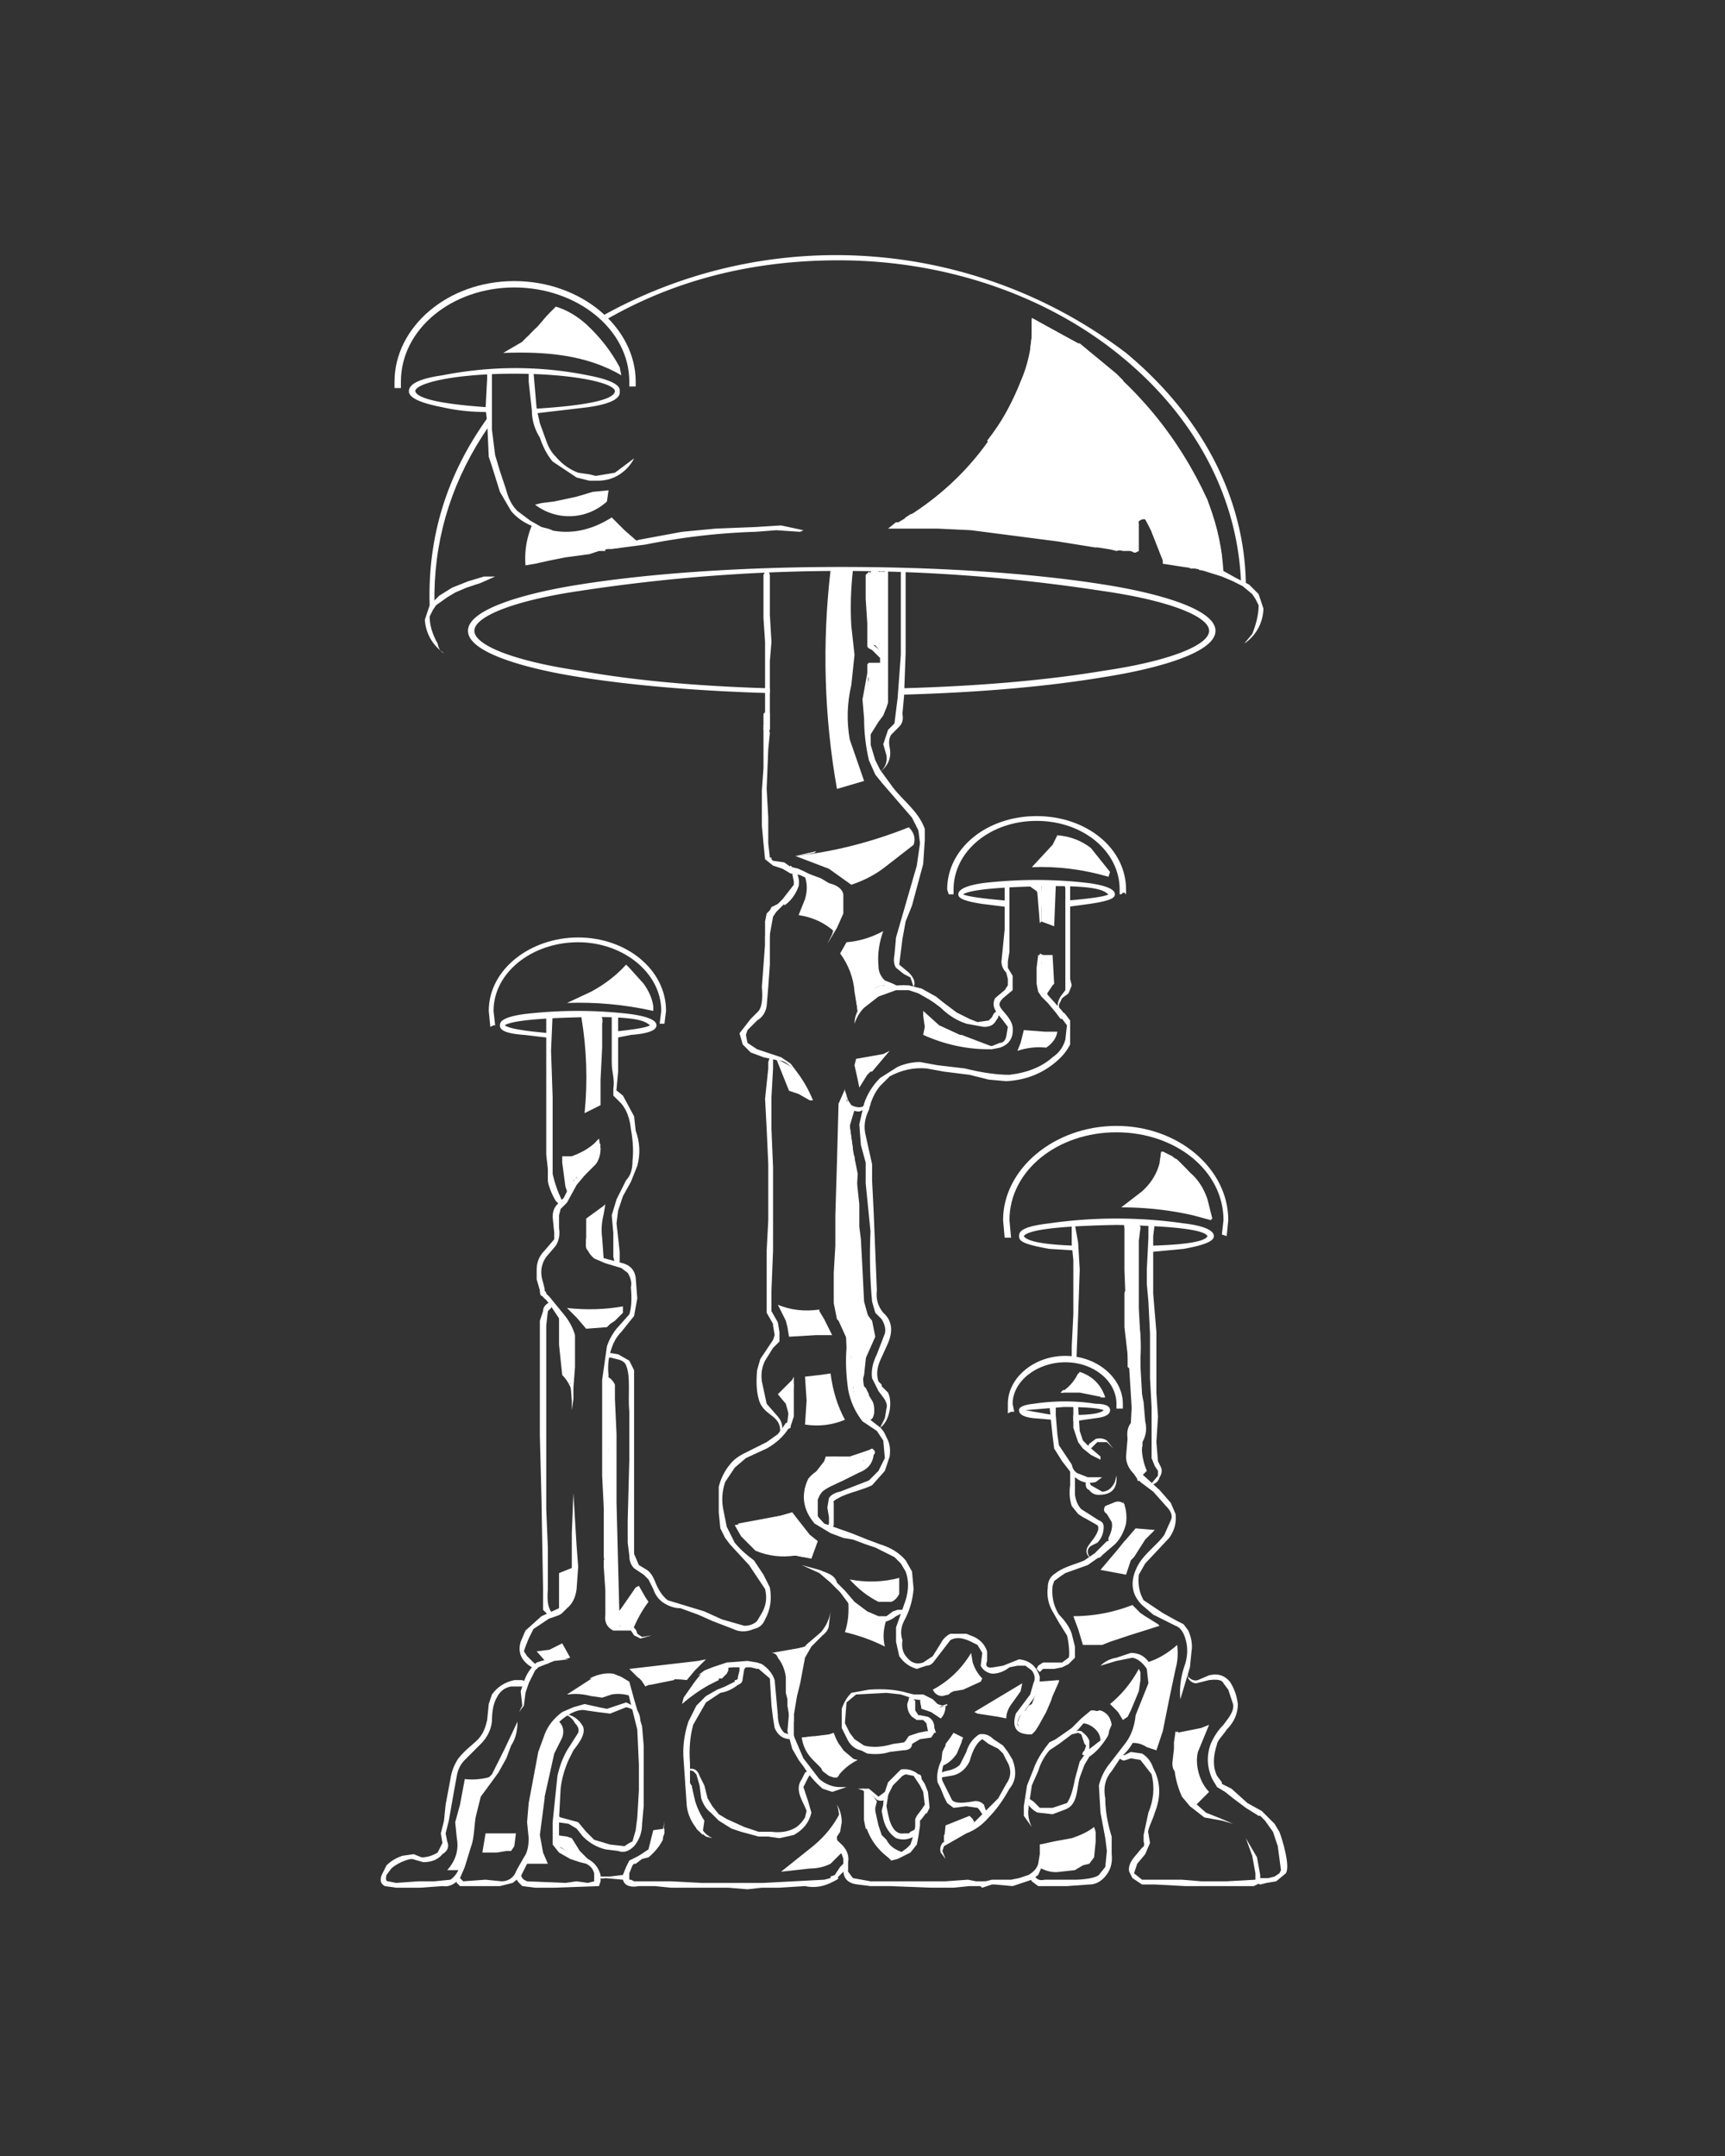<svg xmlns="http://www.w3.org/2000/svg" width="1080" height="1350" fill="none"><rect width="100%" height="100%" fill="#333333" stroke="none"/><path fill="#fff" d="M352 752q-4-8-6-17v-48l-1-29 1-23-2 1h-1q-1 0 0 0h-1v87l1 9v7c0 3 3 10 5 13l2 2q3 0 2-2m46-44-1-9-7-13-5-4v1l-1 1 1 1-1 1 5 5q5 6 6 16 2 11 1 20 0 8-4 12l-6 12-3 10 1 11v15l1 4q2 2 3-1v-6l-2-18 1-8 3-9 5-9 4-10q3-11-1-22"/><path fill="#fff" d="m375 713-2 2v6l-3 6-13 15-4 8-4 4q-3 3-3 8l1 10v4l-6 7q-5 5-5 12v6l2 7q0 5 3 3v-4l-1-4q-3-9 2-16l6-7q3-5 2-11v-8l1-4 4-4 6-11 5-6 7-7q3-4 3-10zm24 100-1-13q-1-7-8-9l-15-4-6-5-2-7q-1 8 5 13l7 3 10 3 4 3q3 5 2 9 1 11-1 17l-8 9q-4 5-6 11l-3 21v60l1 20v30q0 4 2 4 2-1 1-4l1-12-1-17v-49l-1-20 1-15q-1-9 2-17 2-6 6-10l8-10z"/><path fill="#fff" d="m402 1025-3-2q-1-5-6-5h-7l-3-2v-8l-1-16v-13l-1-4h-2l-1 2v4l1 15v15q-1 7 5 10h11l2 3 4 2 7-2zm-42-189q-2-7-7-13l-9-11-2-2q0-2-3-2-1 3 3 6l3 4 8 12 4 8v26l1 13v6l1-7v-7l1-13zm27-200-4-1v30c0 7 2 10 1 17v4h1l1-4 1-11zm107 255h-2l-2 3-3 4-7 5-14 7q-6 3-9 7-5 6-7 14v16l1 10 3 6 3 4 12 13 10 15q2 8-2 15l-3 5q-3 3-8 3l-14-4-11-5-23-7q-5-4-8-12-2-5-5-7l-5-3-3-7V858l-3-6-7-4-6-1c-2 0-2 4 1 3l4 1q5 1 6 4c3 7 1 19 2 29v30l-1 38v14l1 8q0 5 3 8l6 4 3 3 3 6q2 6 7 9t10 3l11 4 9 4 13 5q6 3 13 0 5-1 7-6 5-9 3-20l-4-8-6-9q-7-5-12-11l-5-10-2-10q-2-9 1-18l6-9 7-6 13-6q9-5 14-13z"/><path fill="#fff" d="m496 864-2 18-1 8-1 3q-1 2 1 2l2-1v-1l2-6v-25z"/><path fill="#fff" d="m487 887-7-8-3-14q-1-7 2-13l5-8 4-4v-6l-1-6-4-7v-13l1-25v-52l-1-24v-20l1-18v-6l-2-1-1 3v4l-2 19 1 19 1 22v35l-1 19v39l4 7v1l1 6-1 3-8 12-2 7q-1 11 1 18c3 12 16 9 13 24q4-7-1-13"/><path fill="#fff" d="m495 666-6-4-6-2-9-3-6-4-1-5 1-3 6-6q5-3 6-9l1-12 1-14v-28q-1-2-3 1v14l-2 27q1 11-2 15l-5 5-7 9 2 7 5 5 8 3 9 2q4 0 7 3l4 3z"/><path fill="#fff" d="M481 586h-2v5l1 9q2-8 1-14"/><path fill="#fff" d="m498 545-7-5-7-1-1-1v-1h-1l-1-9v-16l-1-18 1-25 1-10-1-4q-1-1-3 1v25l-1 14v22l1 11 1 10 5 4 6 2 5 3h1l1 5v2l-7 9-3 3-4 2q-4 8-3 15l1 9 1-7 2-11 2-3 5-5v1q6-4 9-12 1-5-2-10"/><path fill="#fff" d="m484 570-1-1-3 3-1 5 1 10 1-9 1-4 2-2zm-2-123q-1-3-3-1l-1 1v10h1v13l2-10v-2l1-1z"/><path fill="#fff" d="m483 402-1-17v-25l-1-3-2 1-1 2v27l1 15v47l-1 6 1 3q2 1 3-2v-42zm-137 608q-4-3-3-15v-26l-1-24V830l1-9 2-2 1-3h-3q-3 2-3 5l-2 6v72l1 39 1 57v13l5 5q3-1 1-3"/><path fill="#fff" d="m361 968-2-33-1 25v28l-1 8q-2 7-7 11l-11 5-10 9-3 7q-3 10 7 16h1q3-1 0-3l-4-4-2-3 1-3 2-5 3-6 9-6c1-1 7-2 9-4l3-3q5-4 6-12l1-14z"/><path fill="#fff" d="m336 1041-2 2q-4 4-6 10l-2 6 1 9-2 4 3-4 1-8 2-6 4-8 1-1 1-1q1-1-1-3"/><path fill="#fff" d="m347 1038-8 2-3 1-2 2 2 2 1-1 10-4 9-1zm56 55-1-12-5-17-3-11-5-3-5-2q-7-1-15 3h15l7 4 2 4 3 12 3 12 1 22v16l-1 17-1 8-2 7-2 1-3 2-9-1-10-3-5-5-5-6-11-3-2-1v4l7 1 5 3 4 5q6 6 14 8l8 1q5 2 10-3 5-6 5-14l1-11zm-76-41h-5q-9 2-14 9l-2 6-1 10c-3 14-9 13-18 24q-4 6-5 13l-3 16-1 10-2 8 1 6-3 6q-5 3-10 3l-5-2-7 1q-6 2-10 6l-3 6q-2 5 2 7l7 1h15l14-1q6 1 11-5l3-7 4-13c2-5 2-15 3-19l3-12 11-15 5-9 3-8q4-6 4-15l-8 17-8 16-8 8-5 13-2 16-3 13q-2 12-8 16l-10 1h-10l-14 1-5-1q-2 0-1-4l3-4c3-3 10-6 13-6l7 2q8 0 12-5 5-3 3-8l-1-5 2-8 3-17 2-11q1-6 5-10l10-10q6-6 7-14 0-10 3-15 3-6 9-7h7q3 1 4-2z"/><path fill="#fff" d="M399 1071q-2-3-7-5l-12 4-5-1-9-2-7 2-7 3q-8 6-11 14l-4 11-3 16-3 16-1 12 1 10q0 8-3 12l-4 7-2 4q-3 4-8 4l-10-1-14 1-1-1q2 2 0 0l-2-2q-2-1-2 1l1 3 2 2h25l8-2 5-4 2-4 5-10 1-11v-12l1-15 2-11 4-15 3-11c4-8 16-17 23-15l7 1 8 1 10-4q5 1 6 4 3 3 2 7 2-4-1-9m124 103-3 1v1l-4 1-19 1-19 1h-39l-19-1h-23l-2-1h-1v-4l2-5 1-1h1l4-3 4-1q6-5 9-11l1-12q-1 9-5 14l-7 6-10 5-2 4-2 5c-1 7 5 8 10 7h10l10 1h36l12 1 9-1h11l16-1q9 2 18-3l2-1 1-1zm94 4h-6l-5-1-14 1h-47l-11-2-3-4v-6q1-6-4-11c-3-3-3-2-3-5l2-3 1-6q0-6-3-11 2 6 1 11l-2 5-2 5 1 4 2 2 3 4 1 3v7q0 8 9 9l8 1h12l26 1h14l10-1h10z"/><path fill="#fff" d="M530 1168q0-2-2-1l-2 2-2 3-2 3-2 1 2 2 8-8zm-67-122q0-1 0 0m2-4-2 1v3l-1 4v1l-1 1h-1v1l-6 3-5 2-7 4-6 6-5 10q-4 12-3 24l2 29q1 8 7 15l5 4 4 1q-4-2-6-5-4-5-6-14l-2-13v-15q-1-13 2-24l8-14 9-6q6-1 11-5 3-1 3-4l1-6q2-1-1-3"/><path fill="#fff" d="m506 1128-3-9 3-6 2-3-1-2-3 2-2 4c-5 7 1 14 3 20l-1 4q-3 5-7 7-6 3-14 2h-8l-9-3-11-5-5-3-4-5-3-5-2-8-3-6q-2-6-8-4l4 1 2 2 2 7 1 8q2 6 6 9l5 5 8 5 6 2 11 3h6l7 1 9-2q9-5 11-14zm-12-42q2 0 0 0m2 0h-2l-3-1q-4-4-4-11l-2-22q-2-6-8-10l-3-1-6-1-13 1-9 3-5 2-4 3 5-2 5-2 12-1h11l4 1h1l7 6 1 17 1 8 1 6q3 7 10 7 4-1 1-3m-141-15q-3 2 0 3 3-1 0-3"/><path fill="#fff" d="M376 1174q-2-7-8-10l-13-5-4-2v-1l-1-2v-15l1-19q1-9 5-18l3-6c3-4 8-10 6-15q-4-7-12-8 5 2 7 6 3 3 2 6l-7 11q-4 7-6 16l-3 29v14l4 5 7 4 6 2 4 1q4 2 5 6v5l-4 1-7-1-7 1-24-1-2-1-1-1-1-2-2-1q-2 3 1 6l2 2 8 1h12l28-1 1-3z"/><path fill="#fff" d="m390 1174-8 1h-7l-2-1q2 3 6 2l11 1c3 0 2-4 0-3m256-109q5-6 5-15-3-10-13-11l-10 4-6 1q-6 1-4-4v-6q-2-6-8-9l-5-2h-10q-4 2-6 6l-5 8-6 4q-6 2-10-3-4-4-3-11-2-6 1-12 5-9 6-20l-1-11-4-7q-6-7-16-10l-8-3-10-4-17-6-8-9-1-5v-6q0-4 4-9l4-5 1-1q-6 2-10 7-7 15 4 28l5 3 5 3 8 3 6 1 8 3 6 2 12 6 4 4 3 5q3 8 0 18l-6 17v9l2 9q4 6 11 8l6-2q3 0 5-3l10-13q5-3 13 1l4 2 3 5-1 8q2 4 7 5 6 0 11-4l5-1q2 0 0 0h5l4 3q3 4 1 8l-2 7-9 12q-4 13 9 13l-5-2-3-4q0-5 4-8z"/><path fill="#fff" d="M555 900q-2-5-5-7l-9-7c-3-4-7-14-7-19l-1-14v-18l-2-28q-2 19-1 37-1 12 1 26 2 11 9 20l9 6 4 6 1 11-4 8-6 6-18 7q-5 1-7 4l-1 6 1 6v4l-1 2 3 1 1-2v-14q-1-1 3-3c5-3 15-5 21-8l8-9 3-9q1-7-2-12"/><path fill="#fff" d="m670 639-3-4-1-1-2 1 1 3 3 4-1 9q-2 7-8 11-10 9-27 11-12 0-28-4l-17-2-11-2q-7 0-14 3l-11 7q-7 7-10 16l-3 13 1 13 3 11v13l3 30q-1 23 1 44l2 7 4 4q3 5 2 9l-5 13q-4 8-3 15l4 8 3 4q3 4 2 7l-1 6-3 6c6-4 8-16 5-22l-4-4v-1l-2-2q-2-6 1-13l5-11q5-12-3-19-5-6-4-14l-2-49-1-20v-10l-4-18q-2-8 2-16 2-9 7-15l6-6q11-6 23-5l11 2 16 2 12 3 11 1q18-1 31-12 6-5 9-11z"/><path fill="#fff" d="m665 633-9-10-4-8v-17h-2l-1 8v10l1 5 2 3 4 4 5 6 3 4q3 0 3-2zm-37-8 6-5v-9l-3-5v-4l1-6v-43l-3 1v28l-2 20q0 4 3 7l1 4v4l-2 3-6 5c-3 6 2 10 5 14l3 4-1 6q-1 4-4 4l-5 2-9-1 9 3 5-1q9-3 8-13c-1-6-7-10-8-13q-1-2 2-5"/><path fill="#fff" d="M670 613v-60l-2-1q-2 1-1 4v64l-3 4q-3 5-1 9v-4l2-4 4-3 2-5zm-18-36v-24h-3l2 25zM545 692q-2-3-4 0l-1 1q-3 1-7-1l-2-3-2-6 2 9q2 4 7 4l5-2zm82-58q-3-2-5 1l-1 2-2 2-7 1-5-2-8-4-8-6-5-4-9-5-4-1-4-1q-13-1-23 6-5 3-7 7-4 5-4 11 2-6 6-10l9-7 11-4h8l6 2 7 4 3 2 4 3q7 7 16 10l11 2q5 0 7-3l2-3q0 2 0 0v-1q3 0 2-2"/><path fill="#fff" d="m567 577 4-10 7-26 1-15v-7c-4-11-13-17-20-26l-8-11-3-6-3-10-1-16-1-17 1-13v-4l-4 22 1 12q0 13 3 26l4 9 4 5 19 22 4 8 1 8-2 14-13 45-1 11q-1 5 1 8l5 4 4 2 2 6q2-4-3-9l-6-5 2-16zm-23-219-2 2v15l2 31 1-24v-12l1-9q1-1-2-3"/><path fill="#fff" d="M567 379v-22l-2-1-1 2v52l-2 27-2 16-4 4-3 9 2 7q1 7-5 11 9-6 7-16-1-5 1-8l5-5q3-3 2-8l1-11 1-27zm1 629h-6l-3 1-4 3h-5l-7-3-8-6-6-7-5-5q-1-4-6-6l-5-2-11-3 11 5 7 6 6 6 6 8 4 3 14 8q6 0 11-4l4-2h2zm-47 114 9-3h-4q-7 0-13-5l-10-13-6-14v-13l2-12 2-8 3-16 4-7 7-7q4-3 4-7l1-8q-1 7-6 13l-7 6q-4 3-6 8l-3 15-3 10-2 23 3 11 4 7 3 4q5 8 12 14zm64-40q0-5-4-7l-5-1h-1l-2-3v-6l-1-1 8 1 6 4 7-1v-1l-3 1-3-1-3-3-6-3h-6l-4-1q-10-3-24-2l-11 2q-4 4-6 10v12l4 8q3 5 8 6l4 2q8 1 14-1l8-1q6 0 6-4l5-3 7-1 2-3h1zm-4 2h-1l-5 1-6 2-2 3-1 1-7 1q-10 3-18 1l-6-4-3-4-3-6 1-13 6-5 19-1 9 1 6 2h-1v1l-1 3q0 5 3 8l3 2h4l2 2zm0 38-2-5-2-3q0-3-2-3-5-4-11-3l-4 4-4 4-2 6-4 3-6-5h-7l6 2 3 2 3 3q5 2 7-3l3-6 6-6 2-1 5 1 4 6 2 4 1 8-2 3-3 4-1 2v5l-2 8-1 3-2 2-4 3-6 1-3-1h-2l5 5 4-1 8-4 4-5 1-5 1-7v-3l1-1 3-4v1l2-4z"/><path fill="#fff" d="M574 1147q0-2-2-1l-2 1-1 1h-3q-6 1-9-8l-1-4-1-5 2-13q-4 5-4 12l-1 4 1 5q2 8 8 12 6 2 11-1 3-1 2-3m60-45-3-5-3-4-6-4q-4-4-9-3-6 4-8 11l-4 8q-3 3-9 4l-3 1h-1v2l1 1 6-1q8-1 12-9 3-11 8-14l4 3 6 3 3 3 2 4q5 8 0 15l-5 9-15 15q-3 3-9 5l-11 8q-2 3-1 6l3 4-2-5 1-3 14-8q8-3 14-10 7-7 13-18 6-7 2-18"/><path fill="#fff" d="m617 1133-1-3q-3-3-7-2-11 2-13-1l-4-8-2-4q-1-5 1-11l2-7-4 6q-3 7-2 13l2 4 2 5 2 4 4 3 8-1 7 1 1 1 2 3 3-1zm68-62h-2l-6 5-6 6-10 7-4 2-3 4q-5 7-7 13l-4 10-2 13v6l5 7q-3-6-2-12v-2l1-5 1-7 4-9q2-7 7-13l6-4 12-9 6-7 6-4h2zm-33 84h-1v6l-1 6q-1 4-6 7l-6 2-5 1h-12l-4 1h-1l-2 1q-1 2 1 3l3-1 3-1h2l11 1 12-4 4-3 4-9-1-4zM528 560q-1-5-9-7l-5-3-8-3-6-3-4-1-1-1-2 2 1 2 3 1 4 1 11 5 9 5 4 2v5l-2 13-2 7-3 6 6-10 4-9z"/><path fill="#fff" d="M693 1082v3l-3 4-9 7-5 7-3 11q-2 11-5 15l-9 3h-8l-4-4-3-2c-4 2 4 9 6 9l9 1 8-3c8-3 7-13 9-20l3-8 3-5q6-4 11-12 2-3 1-6"/><path fill="#fff" d="M722 1050q1-3-2-8-4-7-12-7l-9 3q-6 1-10 5l10-3 10-2q5 1 9 7l1 9-8 20q-1 10-6 17l-10 13q-5 6-7 14l1 17 3 16 1 8-1 10-4 5c-2 2-10 3-15 3h-19q-4 1-6-2-1-1-3 1l1 2 4 3h18l14-1q5 0 9-4 6-6 5-15v-11q-4-13-4-24-2-10 4-17l6-9q7-6 10-15 2-10 6-19 4-7 4-16m-19-110a23 23 0 0 1-3 18q-2 6-8 10l-13 9c-4 2-13 4-18 8q-5 3-5 9-1 8 3 15l4 7 5 8c1 3 2 13 1 14l-4 3h-12l-3 2-1 2 2 2 2-2h7l5-1 4-2 4-4v-7l-2-8q-2-6-8-12-5-8-4-18l1-3 4-3 3-2 14-5 10-7 7-6q5-5 7-13 1-8-2-14m41 81-3-4-4-2-9-5-12-8q-4-7-3-16l4-7 15-16q5-7 4-15l-3-7-7-8-11-10h-2l-1 2 2 3 8 6 8 9q5 5 3 9l-4 9c-4 6-13 12-17 20q-7 14 3 24l7 6 14 7q3 1 5 5 4 9 1 19-4 11-3 22l6-20 1-10q1-6-2-13"/><path fill="#fff" d="m715 924-2-2-3-3-2-3-2-16-1 12q0 6 5 11l2 3q0 2 2 1t1-3m-27 28-11-7q-3-3-4-9v-15h-3v9q-1 7 1 13l4 5 3 2 2 1 7 4q2 2-2 8l-3 4q-4 5 1 9-4-5 0-8l4-2q4-4 4-10 0-3-3-4m37-37-1-12 1-16-1-15v-38l-2-24v-36l1-8h-4v9l-1 20v9l1 11 1 20v28l1 18v32l2 5 2 3v3l-5 6q5-1 6-5 2-3 1-6zm-52-148-2-1v13l1 10v34l-1 20v7l1 1q3 2 2-1l1-26 1-29-1-17zm128 380-3-5-8-8-9-5-10-9-6-3v-1l-3-4q-4-8 0-20c0-2 5-7 6-9q7-7 7-16-1-8-5-14-5-6-13-4l-7 3q-3 1-6-2l-1-4 1 5q2 3 5 3l8-2q8-1 9 2l3 4 3 9c1 5-4 10-6 13q-5 5-8 12-4 11 1 22l3 5 5 3 5 4 8 6 8 5h1l3 3 5 7 3 9 2 15-1 2-3 2-4 1h-6q-2 2-1 3l2 1 4-1 6-1 6-5c3-4-2-21-4-26"/><path fill="#fff" d="m789 1174-2-11-7-12 4 11 2 11v4l-18 1h-16l-12-1h-25l-5-4 2-6 5-6 3-7-1-6c-1-2 3-9 4-13q6-15-1-28-2-6-7-9l-7-1-4 2h-1l-2 2q2 2 4 1l3-1 6 1 7 9q3 12-2 24l-3 14v4q1 3-1 4l-5 6q-4 5-3 9l2 4 6 4h8l19 1h43l2-1 2-1zm-107-84q-1-3-5-6-4-1-6 2l4-1 2 1 1 3 1 3 1 1-1 3q-2 2-1 3h3l1-3z"/><path fill="#fff" d="m765 1139-10-4-9-8-5-8-2-8v-26h-1l-1-1-1 4v12l-1 2q0 12 5 23l5 6 9 7 11 2 7 2zM413 641h3l1-8c0-26-25-46-55-46s-56 20-56 46l1 10 2-1h1l-1-9c0-24 24-43 53-43 28 0 52 19 52 43zm288-84v3h1l1-1h1l1 1v-3c0-26-25-46-56-46s-56 20-56 46l1 3h3v-3c0-24 23-43 52-43s52 19 52 43m64 216 3 1 1-10c0-32-31-59-70-59s-71 27-71 59l1 11h4l-1-11c0-31 30-55 67-55s67 24 67 55zM394 242h4v-3c0-34-34-63-76-63s-75 29-75 63v4h4v-4c0-33 32-59 71-59s72 26 72 59zm305 640h4v-3c0-16-16-30-36-30s-36 14-36 30v6l2-1h2l-1-5c0-14 15-26 33-26s32 12 32 26zM306 267l-1-2v-3q-38 53-36 117l3-1v-7q1-56 34-104"/><path fill="#fff" d="M705 221a300 300 0 0 0-330-22q3 0 3 2 65-38 147-38c67 0 131 22 178 61 46 38 72 88 74 141h3c-1-54-28-105-75-144M395 635q-33-4-67 0c-14 2-15 5-15 7s1 5 15 6l17 2v-3q-25-2-29-5 6-4 46-5c40-1 42 3 45 5q-3 2-23 4l1 3v1l10-2c14-1 16-4 16-6s-2-5-16-7m296-269c-44-7-102-11-164-11s-120 4-164 11c-32 5-70 15-70 29s38 24 70 29q51 8 119 10v-3q-69-2-119-11c-41-6-66-16-66-25s25-19 66-25q164-25 327 0c42 6 67 16 67 25s-25 19-66 25q-54 9-127 11v4q73-2 127-11c32-5 70-15 70-29s-38-24-70-29M368 235q-45-9-91 0-21 3-21 10 0 6 21 10 13 3 28 3v-3q-43-3-45-10c0-5 24-11 62-11s63 6 63 11q-1 8-51 11v3l34-4q21-3 20-10 1-6-20-10m373 531q-42-6-84 0c-17 2-19 5-19 8s2 5 19 8l16 1v-3q-29-1-32-6 4-6 58-7 54 1 57 7-2 5-35 6l-1 4 21-2c17-3 19-6 19-8s-2-6-19-8m-55 113q-19-3-39 0-9 1-9 4 0 4 9 5l12 1v-3l-17-3 24-2q20 0 25 2-3 3-19 3v4l14-2q9-1 9-5t-9-4m-4-326q-33-4-67 0c-13 2-15 5-15 7s2 4 15 6l16 2v-4q-24-2-28-4 6-4 46-5c40-1 42 3 45 5q-3 2-27 4v4l15-2c14-2 16-4 16-6s-2-5-16-7"/><path fill="#fff" d="M690 925h-9l-5-2q-4-1-5-6l-8-12-1-7-1-12v-5l-1-2q-1-1-3 1l2 19 1 8 5 8 7 9q6 6 14 4z"/><path fill="#fff" d="m683 911 2 1 4 2v-2l-7-6-4-4-2-6-1-15-2-2-1 2v13l3 9 3 4z"/><path fill="#fff" d="M693 902q-3-2-7-1l-4 3-1 2q0 4 2 1l4-4h6l4 4zm6 22-1 4q-3 6-8 6l-7-4-1-2-2-1q-1 5 2 6 2 3 6 3 12 0 11-12M385 296l-12 2-4-1-7-1q-8-3-14-10-4-4-6-10l-4-11-2-9-2-23h-3v6l2 18q0 9 5 17 3 9 8 15l15 10 8 2h5q8 0 14-4t9-10zm-42 35-4-1-7-4-8-6q-5-5-7-13l-4-12-3-10-2-16v-36h-3v4l-1 19 1 8 1 22 2 6 5 16 7 12q6 7 15 10 5 3 11 2zm-40 30-10 3-10 4-8 5-6 6-3 9a27 27 0 0 0 12 21q-3-1-4-6-5-9-5-17l2-4 2-3 7-5 5-3 7-3 9-3 9-4h1zm198-28 2-1-14-3-16 1-25 1-21 2-27 5-19 6 23-3q35-7 69-8l13-1zm244 20h3l6 1 11 3 9 5 8 4 6 6 3 9a27 27 0 0 1-12 22l5-6q4-10 4-18l-2-4-2-3-6-5-6-3-7-3-16-5h-4zm-78-16-30-5-23-3-27-1-26-1-5 4h31l21 1 54 7 25 4q-9-4-20-6"/><path fill="#fff" d="m624 271-16 29-12 14-2 2-6 3-8 2h-5l-5 1-3 2q-3 3 1 6h5l9-1 10-3 3-1 3-2q4-1 7-6l6-7 9-16 10-18q2-1 1-6-4-3-7 1"/><path fill="#fff" d="m643 233-1-1-3 7q-24 59-80 90l1 1h7q7-3 14-9l2-1-1 1c0 4 6 6 8 3l1-1 1-1 4-3h3l2-2 4-5 5-7 3-4v-2l11-17q12-18 18-37l1-7z"/><path fill="#fff" d="m589 316-4 1-5 2-4 2c-4 2-1 8 3 7l8-3q4 0 5-4 2-3-3-5"/><path fill="#fff" d="M652 318v-3q-1-4-9-6l-13-4-8-1q-3 3-1 7h-10q-3 1-3 4h-1q-5-1-7 3v1h-1l-9 2h-1l-9 1c-5 1-3 8 1 8l36 2 20 1 5 1 4-1q5-4-1-8 5 1 7-2z"/><path fill="#fff" d="m755 322-1-3c-20-51-60-91-107-118h-1q1 19-7 38-7 19-21 37l4 4v2q-4 3-4 8l1 3-5 1q-5 2-8 6l-4 2q-4 2-7 6-5 12 7 17 9 1 18-2h10q0 6 6 11l14 2h-3l21 3 10 2 4 1 13 2 4 1 4-1 9-14c-1-4 5-7 7-3v1l1-3 2-2h1l6 1 1 1 8 7q6 3 12 0 5-3 5-10"/><path fill="#fff" d="m746 355 4 1 1 1h1l7 1 6-3q-4-18-11-36-20-48-59-83l-13-8-8-3q-7-2-12 8-1 10 8 13l5 3-2 4q-2 10 8 14c3 1 13 8 22 17l15 17 2 2 1 1q8 11 13 23l7 13-1 5q0 7 6 10"/><path fill="#fff" d="M749 337h-2l-4-11-9-15-12-18-7-5q-6-3-13 1c-6 4-5 14 2 18l4 4 12 19 1 2v1l7 18v2l13 2 14 2q5-3 5-9-1-10-11-11m-56-95q-2-5-7-8l-9-6c-9-4-16 8-8 13l9 6 6 4c5 2 11-3 9-9"/><path fill="#fff" d="m699 234-23-19h-1l-29-16v12q23 16 44 34l4 4q9 2 11-7l-2-4z"/><path fill="#fff" d="m694 240-4-5-10-10-7-5q-12-11-25-17h-1l-2 15 9 5 3 2 12 10h1l1 1 11 12q6 4 11-2z"/><path fill="#fff" d="M756 313q-27-59-80-97l-1-1-28-15h-1v13l5 3 10 6 17 10 10 8 14 14 13 17 1 1 10 12 4 7 8 12 7 14 8 17 1 7 2 5q5 4 9 2-3-18-9-35"/><path fill="#fff" d="m752 342 1 3v10l1 2 11 3 1-1q-1-22-9-43c-6-5-15 2-11 9zm-40-18h-2l-1 1v3l-1 6v2h-1l-2 3h-3l-1 1-5-1h-6q-4 2 0 3l13 3h7l1-4v-3l1-4z"/><path fill="#fff" d="M713 332v-4l-1-7q-1-1-3 1l-1 1 1 3v3l1 2v11h-3q-2 0-1 2l2 1 2 1h1l2-1z"/><path fill="#fff" d="m730 346-6-14q-1-6-6-10l-2-4-2-1q-4 2-1 3l4 5 4 8 6 15q2 4 3 1zM343 197l-6 7-10 10 3-2 10-9 1-2 3-3z"/><path fill="#fff" d="M388 230q-8-15-21-27-9-8-19-11l-4 4-6 7-1 2-2 1-3 3v1l-1 1h-1l-3 3-12 7c26-1 52 1 74 14zm168 128h-6v-1h-3l-2 1v3l-1 9-1 21v14l1 1 2 1 5 5v3h-7l-1 1v6l1 3q-3 12-1 23v3l1 1-1 3v14h1l1 2v-11l1-3 2-6 3-6q3-4 3-8l2-6zm-3 51-6-5v-34l1-9h6v28z"/><path fill="#fff" d="m556 359-4-1h-1l-4 1-2 6 1 5v9l-1 5v12l2 8h1l4 5h1v13c0 9-1 14-3 23v1l-3 3q-3 4-3 8v12l1 2v-11l5-8 3-4 2-5 1-3z"/><path fill="#fff" d="M556 356q-2 0-2 3v8l-1 5v1l2 1z"/><path fill="#fff" d="m556 357-1 2-1 20zm-58 179 7-1 5-1 1-1z"/><path fill="#fff" d="M572 529q2-6-3-11-35 14-71 18l21 8 14 10q12-4 21-11zm-68 34-4 10q13 2 22 10l1-4 2-6 1-5q2-6-1-10h-2l-1-1h-2l-9-6-1-2-8-4q5 8 2 18m37-74-9-26q-3-17 1-34l2-19-2-18q-1-17 1-35h-14q-8 69 4 137zm18 127-5-2-2-1q-6 1-9 4l-6 7-1 1 1 9 4-4 1-1 1-1 2-2 5-3 6-3 6-1 1-1zm-11 4-4 2q4-5 10-5z"/><path fill="#fff" d="m547 619-7 4-4 3 1 6 10-9 5-2q2 1 3-2c-1-4-6-1-8 0"/><path fill="#fff" d="m559 616-5-2q-4-4-4-9-1-11 3-22-11 6-23 7l-4 7q8 11 9 24l2 12 1-2 1 1 2-2 1-1v-2l2-5h3l1-5v-1l6 1 2 1q2 1 3-1l4 1zm124-85q-9-7-21-8l-3 6-13 14q24-1 48 6l1-3zm-31 46 8 3 1-25v-1h-7l-2 1zm1 21-2-1v1l1 5-1 9 1 3-1 1v4l2 1 2 2 4-6 1-1-1-18zm-74 47-1 3q2-1 1-3"/><path fill="#fff" d="M602 648h-1l-13-6-10-9v3l1 7-1 5q20 9 41 9h2v-1h2zm53 8q6-4 7-10h-8l-13-1-2 8-2 5q9-3 18-2M546 877l-5-8-1-8-1-8 7-20-1-4-1-3-3-11-1-20-1-19-1-8v-14l-3-28v-2l-1-1v-4l-2-14 3-10h-3v-3l-1-1v-1q-1-1-3 1v3l-1 3v19l-1 46v16l1 11 2 40 4 21-1 4 2 14 1 6v1l1 5v4l2 1h1l1 1 2 2 3 1c3-1 3-9 1-12"/><path fill="#fff" d="m537 735-3-15-2-15 2-10v-1l-2-1-2 2-1 16v3h1v20l2 17 1 3 3-1v-1z"/><path fill="#fff" d="m532 820-1-28-1-24 1-21v-16l-1-40v-2l-1-6v-1l-3 7v29l1 26-1 16 1 26v20l1 17q1 3 4 2z"/><path fill="#fff" d="m534 833-3-7-1-2v-28l1-20v-7q-2-2-4 1v8l-1 14v26l-1 6 3 5q4 9 5 19v3q4 1 4-2 0-8-3-16"/><path fill="#fff" d="m538 842-5-14-4-13-1-30 2-40v-36q-3-4-4 0v14l-2 45v27l1 22 6 18 3 9q4 3 4-2"/><path fill="#fff" d="m537 842-3-6-7-14-1-5 1-15v-34l1-34 1-25 1-17v-6l-1-3-4 8-1 37-1 33v19l-1 17v19l1 5 1 5 1 1 5 11 1 2 2 5 1 1q2 1 3-1z"/><path fill="#fff" d="m543 824-5-9-2-5-2-6-1-2q-3-3-4 1 2 9 5 14l3 5 3 5 2 3 3-2z"/><path fill="#fff" d="M546 827q-6-7-9-18l-2-2q-3-1-2 3l6 14q5 8 4 12-1 6-5 12-4 8-3 15v4h4v-6l1-6 8-18z"/><path fill="#fff" d="m544 873-2-4q-3-2-1-8l2-19v-5c0-2-4-1-4 1l-3 22 1 9 3 5 1 3v1l3-1zm9-213-17 3-1 4 2 9 1 5 5-8 2-2h1l11-13zm-21 252h-11l-3 2-1 3-7 8q-5 5-5 12l1 3 1 1v5l1 4h3l1 3v-14q3-8 10-10 10-3 16-10l6-11z"/><path fill="#fff" d="m517 912-1 3-7 9-4 5-1 3v1q0 5 4 5l1-1 2-1 5-8 2-5 1-1 3-5v-4l3-1z"/><path fill="#fff" d="m546 907-2 1-8 3-8 3h-3l-1 3 4 1 5-1 7-3h1l-5 5-9 4-15 8-2 3q3 3 4 1c2-3 10-6 14-8l10-5q8-3 9-11 2-2-1-4m-50-43-8 8-1 1 5 6 3 11 1-2-1-5 1-1 1-15zm-32 92h4l2 1h1l3 1h3l10-2 1 1-1 2h-3v4l2 1q-3 4 1 5l2 1v4h9l10 2 4-11-5-4-11-14-7 2-27 5z"/><path fill="#fff" d="m464 962 9 9q12 5 25 3l5 1v-2l-3-1h-3l-5-2 2-1q1-2-1-4h-1v-3l2-2-2-2-1-1h3l6 1h4l-8-11-7 2-29 6zm18-9 14-4 3 5-6-1h-14zm-5 1-1 1-2 2h-1l-1-1-4-1zm78 60h-4l-4-1-3-1-2-2h-1l-5-4-1-2-2-2h-2q1 11-2 20 13 3 25 9-2-8 1-17m-5-11h8q3-1 5-5v-10q-15 4-31 1 8 9 18 14m-53 71q-1-2-3-1l1 6 2-1z"/><path fill="#fff" d="m500 1032-17 3q3 0 4 3 4 5 5 12v10l1 4v4l1 6q2 1 3-2l1-16 1-5 5-15 4-6zm-3-363-5-3-4-2-2-1 8 20 6 2 7 4h2q-4-10-11-19m254 77-1-3-1-1q-3-7-8-12l-1-1-4-4-10-5-1 7h1l1 1 5 3 2 2 6 6 5 5 1 2 1 1 1 1q3 1 3-2"/><path fill="#fff" d="M756 751q-3-9-9-15l-13-12-6-3-1 1q-1 14-12 24l-13 10q23 0 45 5l11 3 1-1zm-10-9-5-4-5-5-9-6 1-1h1l5 4q11 6 15 14zM391 332l-8-8q-19 12-38 8l-5-1v1l-7-3q-5 12-4 25l6-1 9-2 10-2 15-2 6-2h4v-1l9-1 1-1 4-1q3 1 6-2zm-20-24-10 3-14 3-8 1-4 1a35 35 0 0 0 45-2l1-7zm345 589-10-1v9q0 9 4 16l4 4 4-4q-5-12-2-24m-5-45c-3 0-3 4 0 4 2 0 2-4 0-4"/><path fill="#fff" d="M714 769v-1l-1-1-6-2q-4 0-3 4v26l2 54v7l3 2h1q2 3 3-1v-1l1-17-1-20v-42z"/><path fill="#fff" d="m713 838-1-5v-2q-4-2-4 2l1 28v42l1 2h3z"/><path fill="#fff" d="m716 890-2-35-1-22-1-4q-3-1-4 2v7l1 8 1 22 1 23v15l2 1q3-1 2-3v-8z"/><path fill="#fff" d="m716 895-1-5-1-3h-4l1 5v15c0 2 4 2 4 0z"/><path fill="#fff" d="m717 890-1-12-3-14-1-19q-1-3-3-2l-1 5c-1 13 3 22 4 35l1 7q1 6-2 11v2l-1 2q3 3 4 0 5-7 3-15"/><path fill="#fff" d="M714 870v-19q1-15-2-30l-2-2h-3l1 4q3 10 2 23v47c1 2 5 1 4-1z"/><path fill="#fff" d="M712 901v-24l-1-19-2-22-1-24v-4q-4-1-4 2v21l3 26 3 48q4-1 2-4"/><path fill="#fff" d="m712 887 1-12-1-3q-3-2-3 1l-1 18q-3 4-2 10l1 5q0 3 2 3 2 1 2-1v-3l-1-3v-5zm-58-323-1-4v-2h-1v-1l-3-3h-3l-1-1h-3l7 5q3 5 2 9v1l3-1zm-245 69v-3q-1-7-6-14l-9-10-2-2q-9 10-22 17l-15 7q27-1 54 5m-34 80q-6 7-17 11h-6v4l2 15 1 3v1l5-4v-2l-1-2h1l1-2h2l3-1 3-4 4-5 2-5 1-5-1-2zm0-78h-11v2q5 30 2 60l10-5v-16l1-20v-15q1-4-2-6m3 125 1-6-1 1-11 8v15q-1 5 3 6h1v1l3 3 4 1-1-14q-1-7 1-15m-23 59 6 6 6 7 13-1 2-2 3-2 5-5v-4q-17 3-35 1"/><path fill="#fff" d="M374 826q-1-2-3-1h-2q-2 3 1 5 2 1 3-2zm12 115v-43l-1-22v-9q-2-4-5-5v2l-1 1-1 4 1 26 2 13-1 4v22l-1 7 2 25-1 23 1 7-1 7 1 8 1 4 3 4h3z"/><path fill="#fff" d="m406 1003-2-3-4-7-2 1-9 13-4 5-1 2 2 2v1l5 2 4 1 1 1q4-10 10-18m-47-139v-13q0-12-5-21l-3-5-1-1v18l2 19q6 6 7 15v-2l-2-8zm1 117-10 4v23q2 1 3-1v-3q2 1 3-1l3-13zm-4 80q6-1 14 1l7 1 6-2q6-1 12 1v-1l-3-5-3-4-6-2-9-1-2 1-17 11zm-4-32-8 4-8 1 7 8 1-3h9l4-1zm85 11-43 5 5 5q3 2 5 6 12-6 26-4l5-6 7-7z"/><path fill="#fff" d="M404 1055h3l15-3q1-2-2-2h-15l-2 1q-2 2 1 4m52-9v-3h-5l-8 3-4 2-4 5-7 10-1 4q8-7 17-12l6-3v-1h2l3-3zm-116 114-2-11 3-23v-1l6-27 5-10q2-6-2-10l-1 1-1 1q-6 5-7 13l-5 19-3 17 1 10v7l-1 1-1 5 1 5-1 3-2 5h-2l1 2h14z"/><path fill="#fff" d="M337 1135v-2h-4l-1 13v8l1 3q3 3 4-1l-1-12 1-5zm35 32v3l1 1zm-3-2-2-2-4-4-5-8-3-1-7-1h-1q-1 2 1 4l2 3 11 7 4 1h1zm47-20-7 1-3 12-9 6-1 3 7-4 4-5h2q5-4 7-10zm-96 14 2-3 1-8h-19l-2 12h9l6-1zm172-332 1 4 1 6 17-1h10l-1-2-4-8-3-5v-1q-14 2-26-3l2 4zm-201 287-3 16-3 11 1 10q2 11-6 20h9l2-6 2-4v-2l3-10q1-3-1-5l1-2v-6l1-5 6-11 5-6 1-2q-9 3-18 2m142 4-2-3-2 2 2 7h3zm2 9-1-3h-1c-3 0-3 4 0 4z"/><path fill="#fff" d="M441 1140q-4-6-6-13l-2-9q-4 0-3 2l2 11 2 3q-2 1-1 4l2 4 5 5z"/><path fill="#fff" d="M440 1142q-4-1-4 3l3 3 1 1zm271-185-6 7-1 1-4 5-11 13 16 3 3-9 1-1 1-1 7-11 6-6zm-7-15q-3-3-7-1l-5 2q-2 3 1 5l3 5q1 4-2 10v2h-1l-7 7q-1 5 3 3l9-10 2-4 1-1 1-3 1-1q2-6 1-14m-40-70h2v-2z"/><path fill="#fff" d="m683 863-2-1-6-2q-4 8-11 12h12l15 3v-1q-2-7-8-11"/><path fill="#fff" d="m676 859-2 3h1l5 1 6 6 3 5v1h3q-4-12-16-16m-67 182-1-6q-9 15-24 23 2 4 6 4l4-1 1-1 2-1 6-1 11-5 1-2q-4-4-6-10m3 32 13 2 5 1q0-5 4-10l5-7 1-5-30 18zm38-20v4l-4 10-2 1-2 3-2 1-2 4-1 3q2 7 9 7l2-2 2-3 5-9 3-7 1-3 4-9v-1zm68-12 2 5 1 2-2 15-2 1-6 17-2 6v1l-1 1-1 1-2 2q7-2 13 2l6 2 4-12 4-20 4-19q2-7 1-15-9 8-19 11m-32-11h4l5-2 12-4 19-6-1-1-8-5-3-2-3-3-2-2q-18 7-37 7l3 8 3 10zm-158 66-2-3-3-3-4-4-16 2h-1l1 3 1 1 1 3 1 2 8 9q4 5 10 7 5-7 13-11-6-1-9-6"/><path fill="#fff" d="m523 1109-2-1-3-2-3-4h-1l-6-9-2-5 4-1-8 1q1 8 7 14l5 5 1 2 4 3 3 1h2l1-1q1-1-2-3m5-13q-4-5-6-11l-3 1v2q0 5 5 9l2 3 4 3 3 1q2-1 1-3zm64-28-3 1-2-1-4-2-3-2h-2v-1h-2l1 7h1l5 2 6 4q3-3 3-8"/><path fill="#fff" d="M590 1074q-1-3-6-4l-4-3-3-2h-1l1 5 6 2 6 4zm-61-185q-7-13-9-29l-7 1-9 1 1 15-1 15q13 2 25-3m219 242 9-9c-6-6-9-17-7-25l7-17-5 2-15 3-1-1-1 7v4l-1 9q0 5 3 6l1 5v1c2 5 4 13 9 15m-223 16 2-4v-8q-6 12-17 21l-20 16 18-2q7 0 13-3l7-7-2-3-2-3v-3zm78-58-4-2q-5 3-8 10l-1 9q6-2 10-8l3-7z"/><path fill="#fff" d="m597 1085-2 3-3 4v4h3l2-3 2-5v1h1l-2 5-6 9-2 1-1 2q6-2 10-8l4-10zm12 54-2-2-15 6-1 10 2-1v-2l3-1 11-5 1-1 2-2z"/><path fill="#fff" d="m594 1152 5-3 2-2q1-4-2-3l-8 5v4zm-39 0-1-1-2-2-2-6-2-9v-2l1-4-2-3-1-1-1-2h-4v17q3 15 15 24h6v-2h1l3-1q-8-2-11-8"/><path fill="#fff" d="M541 1122v18l1 5 3 1q2-1 1-4l-4-4v-14l1-1q0-3-3-3zm151-35h1l3-7q-1-7-7-9h-1l-5 2-3 3-3 3q5 0 9 4 3 3 3 7zm22-40-1-2q-7 13-18 22l5 5 3 5 3-2 2-4 5-12 1-7zm-28 100-1-3q-5 4-14 7l-11 2-9 2v1l1 4v1l1 5-1 1q-3 2 0 3 6 3 12 2l9-1 5-3 4-1 3-4 1-10zm27-47 2 1h1l-3-2zm-15 3q-3 2-5 6v2z"/><path fill="#fff" d="m695 1106-1 1-2 2-3 15 1 7v1q0-14 5-26"/><path fill="#fff" d="M693 1111q-3 3-3 8v3z"/></svg>